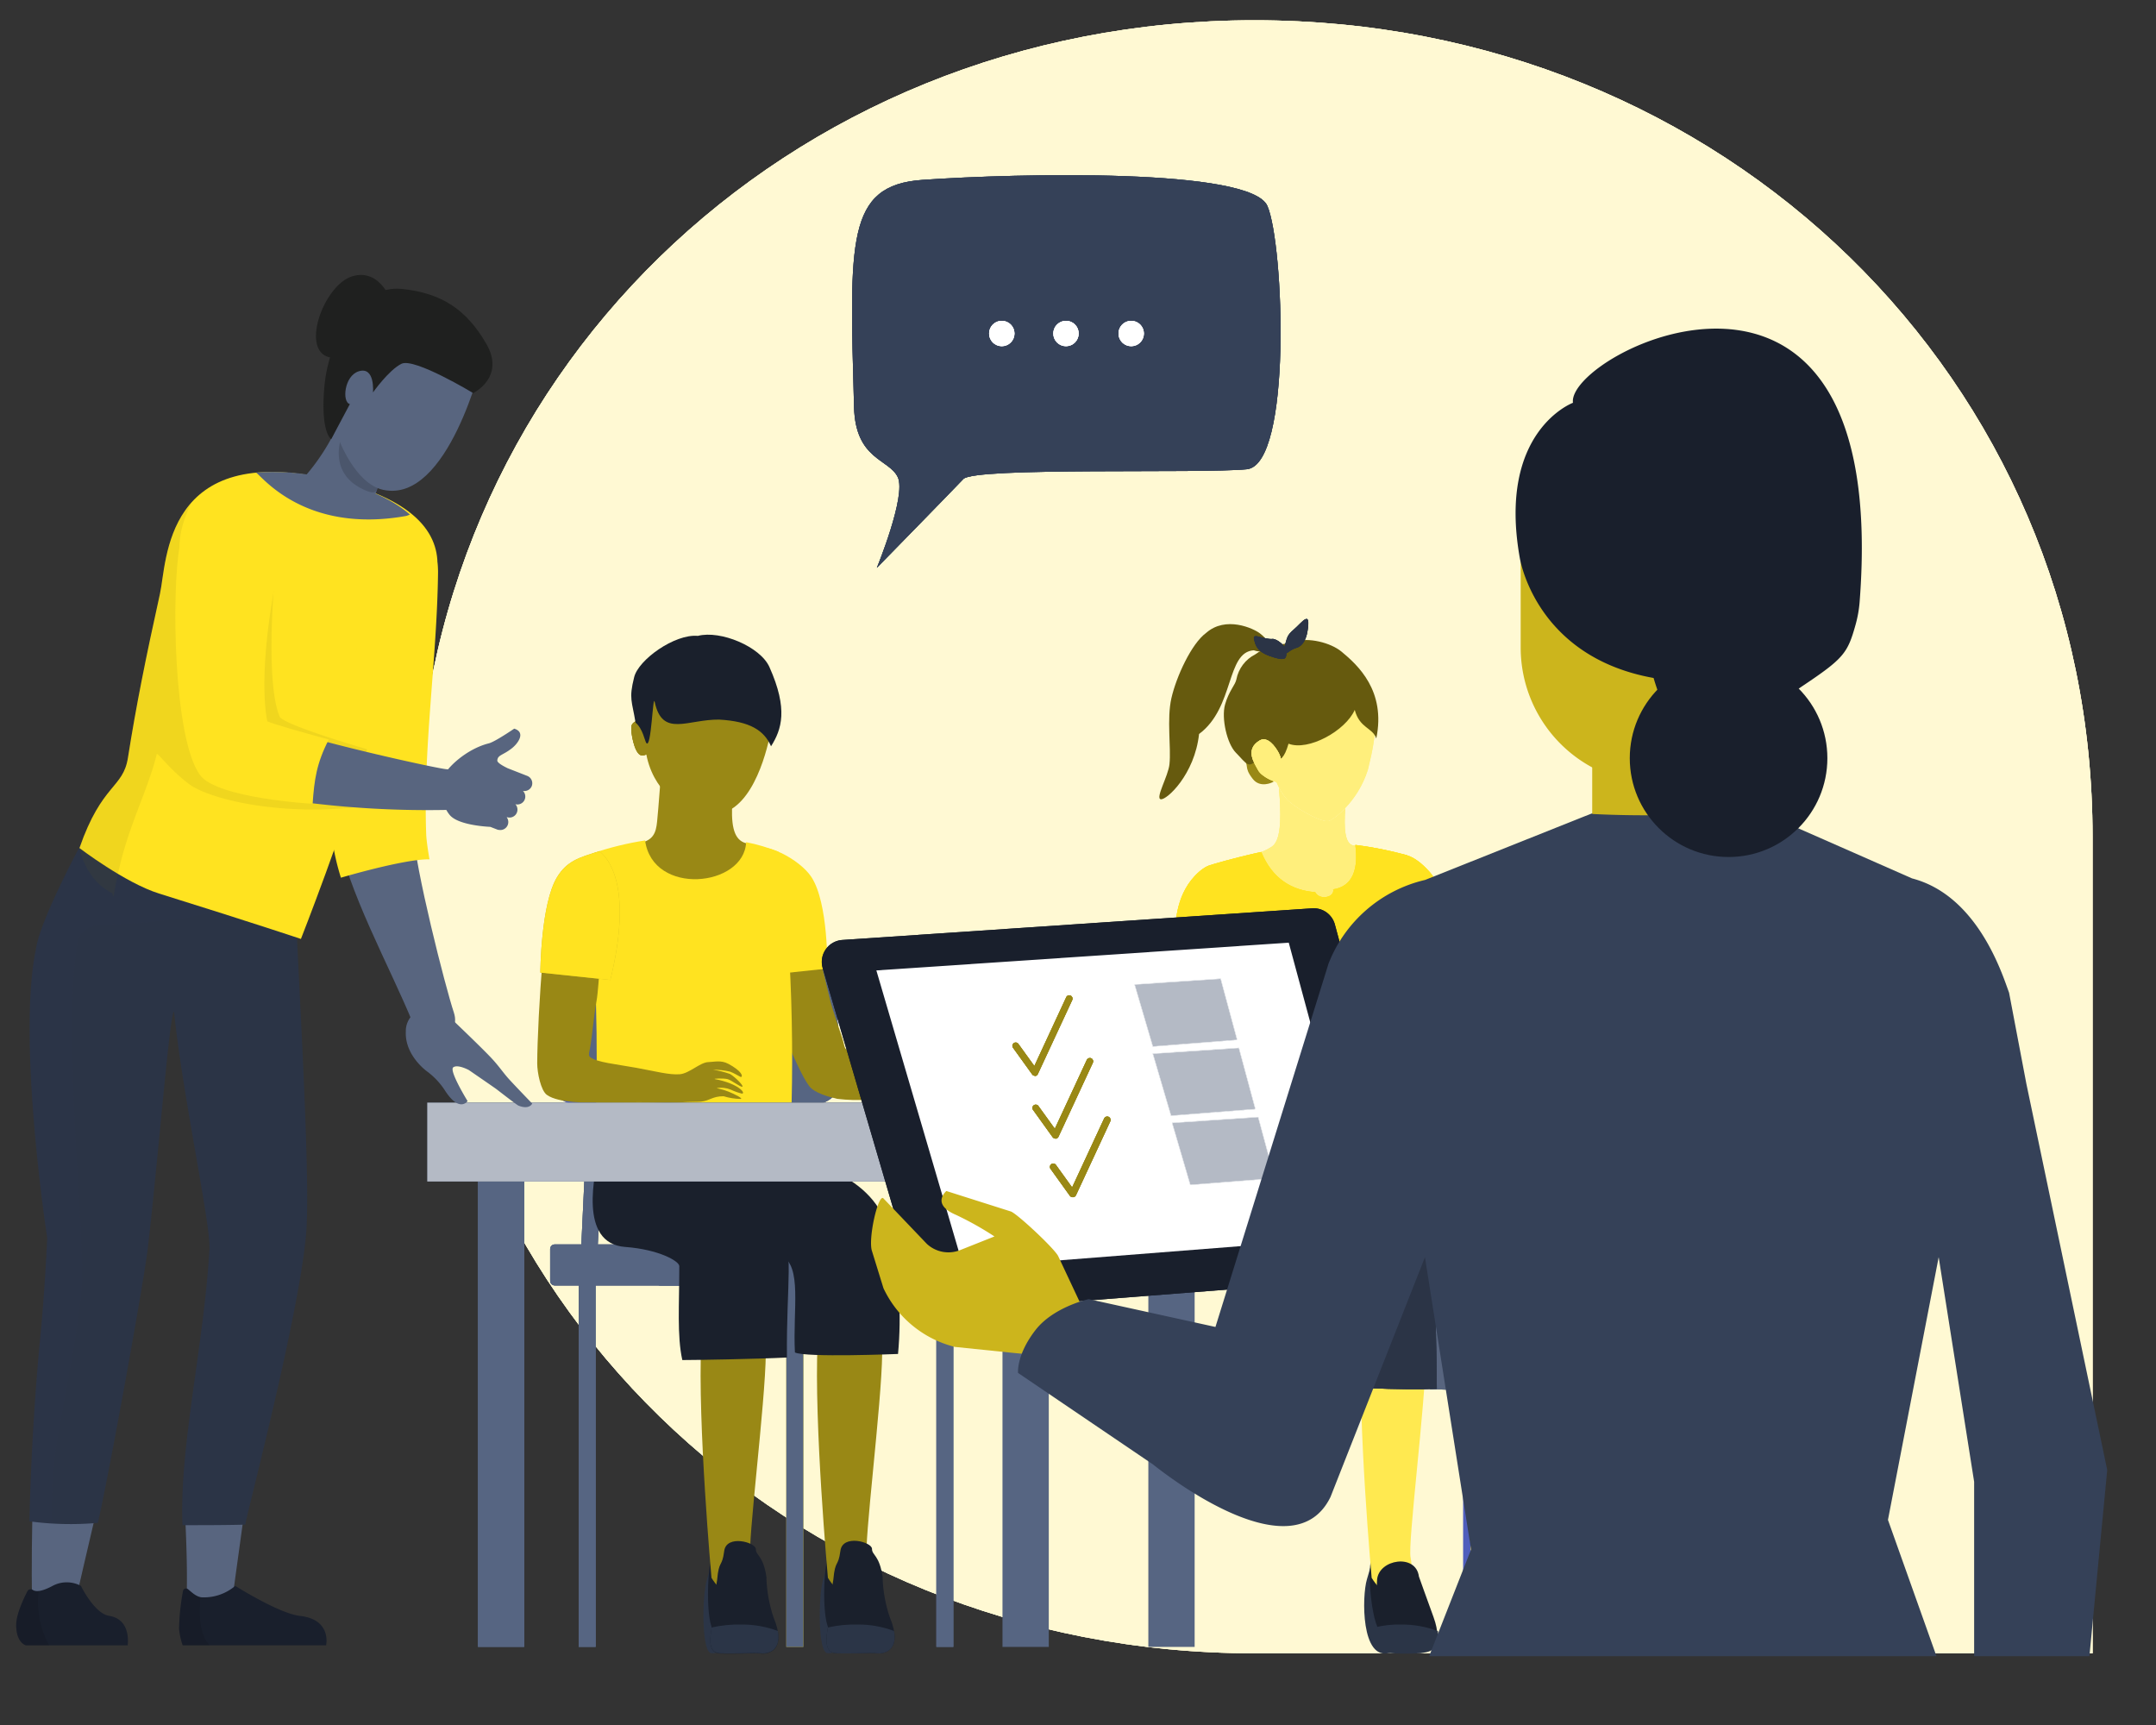 <svg id="Layer_1" data-name="Layer 1" xmlns="http://www.w3.org/2000/svg" xmlns:xlink="http://www.w3.org/1999/xlink" viewBox="0 0 400 320"><rect x="0" y="0" width="400" height="320" fill="#333333" stroke="none"/><defs><style>.cls-1,.cls-2,.cls-31{fill:#fff9d3;}.cls-1,.cls-10,.cls-13,.cls-14,.cls-15,.cls-17,.cls-18,.cls-20,.cls-22,.cls-24,.cls-26,.cls-3,.cls-30,.cls-5,.cls-7,.cls-8{clip-rule:evenodd;}.cls-152,.cls-153,.cls-3,.cls-4{fill:none;}.cls-114,.cls-5,.cls-6{fill:#998815;}.cls-121,.cls-29,.cls-7{fill:#ccb51c;}.cls-67,.cls-8,.cls-9{fill:#ffef7c;}.cls-10,.cls-11,.cls-127{fill:#ffe324;}.cls-12,.cls-160,.cls-166,.cls-17{fill:#354158;}.cls-13,.cls-134{fill:#fff4a7;}.cls-14,.cls-143,.cls-146{fill:#191f2c;}.cls-131,.cls-149,.cls-15,.cls-16{fill:#b4bac5;}.cls-15,.cls-152,.cls-153,.cls-16{stroke:#fff;stroke-miterlimit:10;stroke-width:0.09px;}.cls-18,.cls-19,.cls-73{fill:#fff;}.cls-20,.cls-21,.cls-49{fill:#ffe950;}.cls-22,.cls-23,.cls-59{fill:#58657f;}.cls-24,.cls-25,.cls-62{fill:#2b3446;}.cls-26,.cls-27,.cls-70{fill:#ffe320;}.cls-28,.cls-30,.cls-93{fill:#566582;}.cls-114,.cls-121,.cls-127,.cls-134,.cls-143,.cls-149,.cls-153,.cls-166,.cls-31,.cls-49,.cls-59,.cls-62,.cls-67,.cls-70,.cls-73,.cls-93{fill-rule:evenodd;}.cls-32{clip-path:url(#clip-path);}.cls-33{clip-path:url(#clip-path-2);}.cls-34{clip-path:url(#clip-path-3);}.cls-35{fill:#4f5ebc;}.cls-36{clip-path:url(#clip-path-4);}.cls-37{clip-path:url(#clip-path-5);}.cls-38{clip-path:url(#clip-path-6);}.cls-39{clip-path:url(#clip-path-7);}.cls-40{clip-path:url(#clip-path-9);}.cls-41{clip-path:url(#clip-path-11);}.cls-42{clip-path:url(#clip-path-13);}.cls-43{clip-path:url(#clip-path-15);}.cls-44{clip-path:url(#clip-path-17);}.cls-45{clip-path:url(#clip-path-18);}.cls-46{fill:#2b3547;}.cls-47{clip-path:url(#clip-path-19);}.cls-48{fill:#1a202c;}.cls-50{clip-path:url(#clip-path-21);}.cls-51{clip-path:url(#clip-path-22);}.cls-52{clip-path:url(#clip-path-23);}.cls-53{clip-path:url(#clip-path-25);}.cls-54{clip-path:url(#clip-path-27);}.cls-55{clip-path:url(#clip-path-29);}.cls-56{clip-path:url(#clip-path-31);}.cls-57{clip-path:url(#clip-path-33);}.cls-58{clip-path:url(#clip-path-35);}.cls-60{clip-path:url(#clip-path-37);}.cls-61{clip-path:url(#clip-path-38);}.cls-63{clip-path:url(#clip-path-39);}.cls-64{clip-path:url(#clip-path-40);}.cls-65{clip-path:url(#clip-path-41);}.cls-66{clip-path:url(#clip-path-43);}.cls-68{clip-path:url(#clip-path-45);}.cls-69{clip-path:url(#clip-path-46);}.cls-71{clip-path:url(#clip-path-47);}.cls-72{clip-path:url(#clip-path-48);}.cls-74{clip-path:url(#clip-path-49);}.cls-75{clip-path:url(#clip-path-51);}.cls-162,.cls-76{fill:#665a0e;}.cls-77{clip-path:url(#clip-path-53);}.cls-78{clip-path:url(#clip-path-55);}.cls-79{clip-path:url(#clip-path-57);}.cls-80{clip-path:url(#clip-path-58);}.cls-81{clip-path:url(#clip-path-59);}.cls-82{clip-path:url(#clip-path-61);}.cls-83{clip-path:url(#clip-path-63);}.cls-84{clip-path:url(#clip-path-65);}.cls-85{clip-path:url(#clip-path-67);}.cls-86{clip-path:url(#clip-path-69);}.cls-87{clip-path:url(#clip-path-71);}.cls-88{clip-path:url(#clip-path-72);}.cls-89{clip-path:url(#clip-path-73);}.cls-90{clip-path:url(#clip-path-74);}.cls-91{clip-path:url(#clip-path-75);}.cls-92{clip-path:url(#clip-path-76);}.cls-94{clip-path:url(#clip-path-77);}.cls-95{clip-path:url(#clip-path-78);}.cls-96{clip-path:url(#clip-path-79);}.cls-97{clip-path:url(#clip-path-81);}.cls-98{clip-path:url(#clip-path-83);}.cls-99{clip-path:url(#clip-path-85);}.cls-100{clip-path:url(#clip-path-87);}.cls-101{clip-path:url(#clip-path-89);}.cls-102{clip-path:url(#clip-path-91);}.cls-103{clip-path:url(#clip-path-93);}.cls-104{clip-path:url(#clip-path-95);}.cls-105{clip-path:url(#clip-path-97);}.cls-106{clip-path:url(#clip-path-99);}.cls-107{clip-path:url(#clip-path-101);}.cls-108{clip-path:url(#clip-path-103);}.cls-109{clip-path:url(#clip-path-105);}.cls-110{clip-path:url(#clip-path-107);}.cls-111{clip-path:url(#clip-path-109);}.cls-112{clip-path:url(#clip-path-111);}.cls-113{clip-path:url(#clip-path-113);}.cls-115{clip-path:url(#clip-path-115);}.cls-116{clip-path:url(#clip-path-116);}.cls-117{clip-path:url(#clip-path-117);}.cls-118{clip-path:url(#clip-path-119);}.cls-119{clip-path:url(#clip-path-121);}.cls-120{clip-path:url(#clip-path-123);}.cls-122{clip-path:url(#clip-path-125);}.cls-123{clip-path:url(#clip-path-127);}.cls-124{clip-path:url(#clip-path-129);}.cls-125{clip-path:url(#clip-path-130);}.cls-126{clip-path:url(#clip-path-131);}.cls-128{clip-path:url(#clip-path-132);}.cls-129{clip-path:url(#clip-path-133);}.cls-130{clip-path:url(#clip-path-134);}.cls-132{clip-path:url(#clip-path-135);}.cls-133{clip-path:url(#clip-path-136);}.cls-135{clip-path:url(#clip-path-137);}.cls-136{fill:#33abd3;}.cls-137{clip-path:url(#clip-path-139);}.cls-138{clip-path:url(#clip-path-140);}.cls-139{clip-path:url(#clip-path-141);}.cls-140{clip-path:url(#clip-path-142);}.cls-141{isolation:isolate;}.cls-142{clip-path:url(#clip-path-143);}.cls-144{clip-path:url(#clip-path-144);}.cls-145{clip-path:url(#clip-path-145);}.cls-147{clip-path:url(#clip-path-146);}.cls-148{clip-path:url(#clip-path-147);}.cls-150{clip-path:url(#clip-path-148);}.cls-151{clip-path:url(#clip-path-149);}.cls-154{clip-path:url(#clip-path-150);}.cls-155{clip-path:url(#clip-path-152);}.cls-156{clip-path:url(#clip-path-154);}.cls-157{clip-path:url(#clip-path-155);}.cls-158{clip-path:url(#clip-path-156);}.cls-159{clip-path:url(#clip-path-158);}.cls-160{opacity:0.06;}.cls-161,.cls-162{opacity:0.1;}.cls-163{fill:#b57044;}.cls-164{opacity:0.15;}.cls-165{fill:#1f201f;}.cls-167{clip-path:url(#clip-path-160);}.cls-168{clip-path:url(#clip-path-161);}.cls-169{clip-path:url(#clip-path-162);}.cls-170{clip-path:url(#clip-path-163);}.cls-171{clip-path:url(#clip-path-164);}.cls-172{clip-path:url(#clip-path-166);}</style><clipPath id="clip-path"><path class="cls-1" d="M388.23,306.7H232.75C145.69,306.7,77.28,240,77.28,155.23S145.69,3.76,232.75,3.76,388.23,70.42,388.23,155.23Z"/></clipPath><clipPath id="clip-path-2"><rect class="cls-2" x="-7.8" y="3.76" width="401" height="310.96"/></clipPath><clipPath id="clip-path-3"><rect class="cls-4" x="271.45" y="233.71" width="3.16" height="70.8"/></clipPath><clipPath id="clip-path-4"><rect class="cls-4" x="299.29" y="233.71" width="3.16" height="70.8"/></clipPath><clipPath id="clip-path-5"><polygon class="cls-3" points="271.62 235.57 274.67 235.57 272.4 187.29 269.35 187.29 271.62 235.57"/></clipPath><clipPath id="clip-path-6"><rect class="cls-4" x="37" y="35.74" width="357.66" height="277.35"/></clipPath><clipPath id="clip-path-7"><polygon class="cls-3" points="236.21 235.57 233.16 235.57 235.43 187.29 238.48 187.29 236.21 235.57"/></clipPath><clipPath id="clip-path-9"><path class="cls-3" d="M274.54,173.88H235.06a5.61,5.61,0,0,0-5.49,5.68l-2.41,18.68a5.6,5.6,0,0,0,5.49,5.67h43.74a5.59,5.59,0,0,0,5.48-5.67L280,179.56a5.6,5.6,0,0,0-5.48-5.68"/></clipPath><clipPath id="clip-path-11"><path class="cls-3" d="M274.87,173.88H237.2a5.49,5.49,0,0,0-5.24,5.68l-2.3,18.68a5.48,5.48,0,0,0,5.23,5.67h41.75a5.48,5.48,0,0,0,5.23-5.67l-1.76-18.68a5.49,5.49,0,0,0-5.24-5.68"/></clipPath><clipPath id="clip-path-13"><path class="cls-3" d="M228.48,237.46h56.26a.85.85,0,0,0,.84-.84v-5.93a.85.85,0,0,0-.84-.84H228.48a.85.85,0,0,0-.84.84v5.93a.85.85,0,0,0,.84.84"/></clipPath><clipPath id="clip-path-15"><path class="cls-3" d="M248,237.46H305.4a.85.85,0,0,0,.85-.85V230.7a.85.85,0,0,0-.85-.85H248a.85.85,0,0,0-.85.85v5.91a.85.85,0,0,0,.85.85"/></clipPath><clipPath id="clip-path-17"><path class="cls-3" d="M273.46,289.57l-1,3.42c-.94,3.12-1.11,15.2,4.24,13.61,1.73-.51,1.66-1.79.45-5.89s-2.35-12.51-3.66-11.14"/></clipPath><clipPath id="clip-path-18"><rect class="cls-4" x="24" y="114.67" width="303.21" height="192.27"/></clipPath><clipPath id="clip-path-19"><path class="cls-3" d="M274.3,285.54l-1,3.42c-.94,3.13.21,13.6,2,13.9s3.92-2.07,2.7-6.18-2.34-12.51-3.66-11.14"/></clipPath><clipPath id="clip-path-21"><path class="cls-20" d="M273.34,292.7s-2.6-28.78-1.91-43.59c.08-1.65-.76-9.09-.36-10.16,2.11-5.72,10.54-4.59,13.1.42.74,1.47-.74,9.84-.76,11.69-.08,9.36-3.44,35.45-2.84,37.89.26,1,.5,6.4-.71,7.59-1.62,1.57-5-1.37-6.52-3.84"/></clipPath><clipPath id="clip-path-22"><rect class="cls-21" x="24" y="114.67" width="303.21" height="192.27"/></clipPath><clipPath id="clip-path-23"><path class="cls-3" d="M282.1,292.46s1.68,4.68,2.7,7.49c2.09,5.71-1,6.29-2.41,6.09-1-.14-3.31-.27-6.19-.38-2.53-.09-1.69-4.21-1.69-5.89,0-3.48-.32-4.93-.16-6.75.33-3.77,7.2-4.9,7.75-.56"/></clipPath><clipPath id="clip-path-25"><path class="cls-3" d="M285.62,302.56c.68,3.86-2.1,3.94-3.25,4.13a47.73,47.73,0,0,1-6.64-.09c-2.19-.1-2.24-2.59-1.88-4.69a18.58,18.58,0,0,1,5-.55,18.85,18.85,0,0,1,6.72,1.2"/></clipPath><clipPath id="clip-path-27"><path class="cls-3" d="M254.6,289.57l-1,3.42c-.94,3.12-1.1,15.2,4.24,13.61,1.73-.51,1.67-1.79.45-5.89s-2.34-12.51-3.66-11.14"/></clipPath><clipPath id="clip-path-29"><path class="cls-3" d="M255.45,285.54s-.1.29-1,3.42.2,13.6,2,13.9,3.92-2.07,2.7-6.18-2.34-12.51-3.65-11.14"/></clipPath><clipPath id="clip-path-31"><path class="cls-3" d="M254.48,292.7s-2.6-28.78-1.9-43.59c.08-1.65-.77-9.09-.37-10.16,2.11-5.72,10.55-4.59,13.1.42.75,1.47-.73,9.84-.75,11.69-.09,9.36-3.44,35.45-2.85,37.89.26,1,.51,6.4-.71,7.59-1.61,1.57-5-1.37-6.52-3.84"/></clipPath><clipPath id="clip-path-33"><path class="cls-3" d="M263.25,292.46s1.67,4.68,2.7,7.49c2.08,5.71-1,6.29-2.42,6.09-1-.14-3.3-.27-6.19-.38-2.53-.09-1.69-4.21-1.69-5.89,0-3.48-.31-4.93-.16-6.75.33-3.77,7.2-4.9,7.76-.56"/></clipPath><clipPath id="clip-path-35"><path class="cls-3" d="M266.76,302.56c.69,3.86-2.1,3.94-3.25,4.13a47.73,47.73,0,0,1-6.64-.09c-2.19-.1-2.24-2.59-1.87-4.69a18.46,18.46,0,0,1,5-.55,18.77,18.77,0,0,1,6.72,1.2"/></clipPath><clipPath id="clip-path-37"><path class="cls-22" d="M245.05,228.42c-2.5.09-13.54-7.55-11.61-11.8,1.57-3.43,19.14-6.82,24.32-5.92,21.94,3.79,23.68,10.93,27.52,20.81a54.36,54.36,0,0,1,3.65,24.16s-9.14,2.8-23.62,2c-.42-8-.42-22.47-4.36-24.44-4.65-2.31-6.8-5.09-15.9-4.77"/></clipPath><clipPath id="clip-path-38"><rect class="cls-23" x="24" y="114.67" width="303.21" height="192.27"/></clipPath><clipPath id="clip-path-39"><path class="cls-24" d="M235.51,232.21c-8.82-.65-6.4-14.65-5.56-18.58.28-1.3,3.53.83,8.49.88,12.37.15,22,7.68,24.89,12.5s3.1,16.44,3.24,30.62c-5.48.28-20.11-.14-24.33-1.4.28-5.9,2.53-14.14,2.53-21.35,0-.94-3.07-2.21-9.26-2.67"/></clipPath><clipPath id="clip-path-40"><rect class="cls-25" x="24" y="114.67" width="303.21" height="192.27"/></clipPath><clipPath id="clip-path-41"><path class="cls-3" d="M236.11,145.1s-2.29,1.2-3.69-.61c-1.85-2.38-.39-2.25-2-4.15-2.17-2.52,4.8-4.54,4.8-4.54s4.06,7,.92,9.3"/></clipPath><clipPath id="clip-path-43"><path class="cls-20" d="M261.93,183.15c-2.2-4.42-3.81-8.21-4.24-11.36,1.35-5.21,6.2-6.47,7.2-5.59,4.75,4.19,3.84,5.38,6.06,10.76,1.53,5.11,2.81,10.28,6.22,17.16a3.73,3.73,0,0,1-4.81,4.6c-4.16-1.18-7.26-9-10.43-15.57"/></clipPath><clipPath id="clip-path-45"><path class="cls-8" d="M236.9,139.47c-.6,1.85,2.34,15.45-.94,17.6-2.22,1.46-4.12,1.5-5.53,2.16-2.72-.08,3.17,8.27,5.42,10.5s9.89,11.89,12.6,10.43c1.77-1,11.7-11.59,12.26-20.28.14-2-7.81-3-9.37-3-3.85-.1-.34-13.28-1.6-14.7s-12.15-4.84-12.84-2.72"/></clipPath><clipPath id="clip-path-46"><rect class="cls-9" x="24" y="114.67" width="303.21" height="192.27"/></clipPath><clipPath id="clip-path-47"><path class="cls-26" d="M234,158.05c2.07,5,5.69,7.12,10,7.45.78,1.57,3.66,1,3.34-.52,5.3-.79,4.19-7.13,4.12-8.24a69.13,69.13,0,0,1,9.48,1.88c.26-.85.19,11.6,0,14.37-.29,4.06,1.59,9.56.91,20.33a51.44,51.44,0,0,0,.94,8.44c.12.49.76,2.56.88,3a34.84,34.84,0,0,1,1.08,4.44,3.69,3.69,0,0,1-.78,3.14c-4.3,6.37-19.9,2.33-28.74,2.2-5.31-.08-7.53,1-7.77-1.94-.51-3.86.28-8.39.13-11.5-.33-6.42-1.43-9.8-.86-16.36a110.75,110.75,0,0,0,.44-14.19c-.59-6.83-3.64-9.41-2.14-10.22,3-.9,7.26-1.93,9-2.29"/></clipPath><clipPath id="clip-path-48"><rect class="cls-27" x="24" y="114.67" width="303.21" height="192.27"/></clipPath><clipPath id="clip-path-49"><path class="cls-18" d="M236.77,120.82c3.83-.66,3.73-2.57,6.43-.53,2.89,2.19,10.12,6.2,11.29,10,.83,2.64,1.13,5.19-.7,12.5-1.95,6.18-6.61,9.39-7.34,9.51-1.53.25-6.6-2.74-7.74-4.1-5.05-6-3.12-17-5.89-16.37-2.5-5.57-1.9-10,4-11"/></clipPath><clipPath id="clip-path-51"><path class="cls-3" d="M251.34,131.68c.9,3.44,3.33,3.28,4,5.31,1.83-8.85-3.45-13.62-6.43-16.09-2.07-1.72-6.2-2.7-8.77-1.88s-4.25.22-7.25,2.37a6.6,6.6,0,0,0-3.51,4.66c-.19,1-1.39,2.12-2.1,4.65s.36,7.26,2,8.92c2,2,2.43,3.44,4.4.59,2.11-.37,3.82,3.18,5.38-2.25,3.65,1.43,10.58-2.39,12.29-6.28"/></clipPath><clipPath id="clip-path-53"><path class="cls-3" d="M232.63,120.63c-5.19.31-3.56,10.63-10.17,15.53-.82,7.53-6,12.26-7.09,12.11s1.37-4.28,1.6-6.5c.33-3.13-.53-8.33.36-12.26s3.7-10.1,6.44-12.1c3.64-3.21,8.78-.85,10,.1,2.91,2.22,1.44,4-1.17,3.12"/></clipPath><clipPath id="clip-path-55"><path class="cls-8" d="M237.27,139.72c-.68-1.27-2.12-3.23-3.58-2.35-2.8,1.68-.94,4.24-.26,5.52s3.71,2.66,4.35,2.13.17-4-.51-5.3"/></clipPath><clipPath id="clip-path-57"><path class="cls-24" d="M238.65,121.46c.25-1.7-1.93-3-2.54-2.93-1.7.14-3.74-1.23-3.46,0s.56,2.36,3.07,3.22,2.82.52,2.93-.26"/></clipPath><clipPath id="clip-path-58"><rect class="cls-25" x="27" y="114.67" width="303.21" height="192.27"/></clipPath><clipPath id="clip-path-59"><path class="cls-24" d="M238.23,120.16c.65-1.85.37-2.16,1.84-3.41s3.22-3.86,2.49.44c-.27,1.53-.94,2.69-2.06,3s-1.53,1-2.22,1.14-.41-.16-.05-1.18"/></clipPath><clipPath id="clip-path-61"><path class="cls-26" d="M269.26,171.12s-4.26,1.7-8.4,3.28c-2.76-3.42-6.59-8.1-4.22-13.28,1.82-4,5.28-3.17,8.68.73,1.93,2.21,3.16,7.46,3.94,9.27"/></clipPath><clipPath id="clip-path-63"><path class="cls-20" d="M274.72,192.4c1.21,0,4.42.69,7.36,1,3.61.41,10.19,1.66,12.89,2.09H295c.52.09.88.14,1,.15v0a10.36,10.36,0,0,1,3.2.74,19.67,19.67,0,0,1,3.45,3.14,1.88,1.88,0,0,1,.56,1.21c.07.61-1,1.2-1.26.94a.47.47,0,0,1-.09-.12c0,.09.07.19.11.32.27.64-1,1.59-1.47,1-.18-.17-.16-.3-.31-.47a2.12,2.12,0,0,1,.25.54c.18.53-1.34,1.48-1.64.58a.33.33,0,0,0-.1-.15,1.59,1.59,0,0,1,.12.31c.16.35-.45,1.21-1.26.51-.39-.33-1.23-.81-1.57-1.05a14.92,14.92,0,0,1-2-1.52l-.84-1c-2.63.14-6.64.36-13.64.71-2.94.14-7.54-1.25-8.8-3.07-2.3-3.18,2.84-5.5,3.93-5.93m27.17,9.13c0-.06,0-.1-.06-.12a.67.67,0,0,1,.06.12"/></clipPath><clipPath id="clip-path-65"><path class="cls-20" d="M226.12,201.24c.2-13.43,1.21-23.51,1.46-26.68.71-9.14-.63-10.81-3-10.7-1.58.08-4.17,0-4.93,2.28-1.44,4.34-3.13,25.28-2.26,35.27,0,0,.48,3.26,1.56,4,1.63,1.19,7.16-4.21,7.16-4.21"/></clipPath><clipPath id="clip-path-67"><path class="cls-20" d="M217.72,203.91a8.67,8.67,0,0,1,5.23-6.55c2.32,3.17,12.28,12,14.55,13.88,1.41.79,3.14,2,4.6,3a6.49,6.49,0,0,1,2.93,1.46c.74.49,1.72.74,1.62,1.15,0,.14-.22.23-.47.27a10.45,10.45,0,0,1,1.56,1.47c1.63,1.93,1.89,3.63.95,2.94-.59-.42-.59-.85-1.59-1.88a3.26,3.26,0,0,0-1.29-.95,15,15,0,0,1,1.74,2.12c.5,1,2,2.85.62,2.93-.41,0-1-1.5-1.62-2.17s-1.64-1.42-1.71-1.19a8.78,8.78,0,0,1,1.79,1.63c1.28,2,1.84,3,1,3.33-.45.2-1.11-1-1.78-1.92a3.68,3.68,0,0,0-1.93-1.5,7.69,7.69,0,0,1,1.76,1.58c.73,1,1.44,2.54.7,2.72s-1-.64-1.89-1.63a8.72,8.72,0,0,0-1.83-1.42,27,27,0,0,1-3.79-3.19c-1.39-1.31-1.79-2.52-4.52-4.45-2.06-1.12-10.22-3.16-16.63-11.64"/></clipPath><clipPath id="clip-path-69"><path class="cls-26" d="M218,172.75s7.67,3.61,10.21,5c.74-2.07.77-12.1.51-13.41s-1.95-6.39-6.27-2.6-4.32,9.54-4.45,11"/></clipPath><clipPath id="clip-path-71"><rect class="cls-28" x="88.67" y="211.13" width="8.59" height="94.38"/></clipPath><clipPath id="clip-path-72"><rect class="cls-29" x="145.88" y="234.71" width="3.16" height="70.8"/></clipPath><clipPath id="clip-path-73"><rect class="cls-28" x="173.72" y="234.71" width="3.16" height="70.8"/></clipPath><clipPath id="clip-path-74"><rect class="cls-28" x="107.36" y="234.71" width="3.16" height="70.8"/></clipPath><clipPath id="clip-path-75"><polygon class="cls-3" points="146.05 236.57 149.1 236.57 146.84 188.29 143.78 188.29 146.05 236.57"/></clipPath><clipPath id="clip-path-76"><rect class="cls-4" x="79.27" y="114.67" width="303.21" height="192.27"/></clipPath><clipPath id="clip-path-77"><polygon class="cls-30" points="110.64 236.57 107.59 236.57 109.86 188.29 112.91 188.29 110.64 236.57"/></clipPath><clipPath id="clip-path-78"><rect class="cls-28" x="79.27" y="114.67" width="303.21" height="192.27"/></clipPath><clipPath id="clip-path-79"><path class="cls-3" d="M149,174.88H109.49a5.61,5.61,0,0,0-5.49,5.68l-2.41,18.68a5.6,5.6,0,0,0,5.49,5.67h43.74a5.59,5.59,0,0,0,5.48-5.67l-1.85-18.68a5.6,5.6,0,0,0-5.48-5.68"/></clipPath><clipPath id="clip-path-81"><path class="cls-30" d="M149.3,174.88H111.63a5.49,5.49,0,0,0-5.24,5.68l-2.3,18.68a5.48,5.48,0,0,0,5.23,5.67h41.75a5.48,5.48,0,0,0,5.23-5.67l-1.76-18.68a5.49,5.49,0,0,0-5.24-5.68"/></clipPath><clipPath id="clip-path-83"><path class="cls-30" d="M102.91,238.46h56.26a.85.85,0,0,0,.84-.84v-5.93a.85.85,0,0,0-.84-.84H102.91a.85.85,0,0,0-.84.84v5.93a.85.85,0,0,0,.84.84"/></clipPath><clipPath id="clip-path-85"><path class="cls-30" d="M122.47,238.46h57.36a.85.85,0,0,0,.85-.85V231.7a.85.85,0,0,0-.85-.85H122.47a.85.85,0,0,0-.85.85v5.91a.85.85,0,0,0,.85.85"/></clipPath><clipPath id="clip-path-87"><path class="cls-3" d="M153.72,289.57s-.1.29-1,3.42-1,13.39.75,13.68,5.16-1.86,3.94-6-2.34-12.51-3.65-11.14"/></clipPath><clipPath id="clip-path-89"><path class="cls-3" d="M154.56,285.54l-1,3.42c-.94,3.13-1,13.39.75,13.68s5.16-1.85,3.94-6-2.35-12.51-3.66-11.14"/></clipPath><clipPath id="clip-path-91"><path class="cls-3" d="M153.6,292.7s-2.61-28.78-1.91-43.59c.08-1.65-.76-9.09-.37-10.16,2.12-5.72,10.55-4.59,13.1.42.75,1.47-.73,9.84-.75,11.69-.09,9.36-3.44,35.45-2.84,37.89.25,1,.5,6.4-.72,7.59-1.61,1.57-5-1.37-6.51-3.84"/></clipPath><clipPath id="clip-path-93"><path class="cls-3" d="M163.75,292.74a25.3,25.3,0,0,0,1.31,7.21c2.63,6.28-1.06,6.94-2.44,6.74-1-.14-4.75.13-7.5,0-3.09-.14-1.22-5.24-1.22-6.92a44.71,44.71,0,0,1,.71-6.75c.33-3.77.9-2.21,1.31-5.34s5.86-1.62,5.86-.36,1.41,1.08,2,5.42"/></clipPath><clipPath id="clip-path-95"><path class="cls-3" d="M165.87,302.56c.69,3.86-2.09,4.3-3.25,4.13-1-.14-4.75.13-7.5,0-2.19-.09-1.89-2.68-1.53-4.78a22.65,22.65,0,0,1,5.56-.55,18.77,18.77,0,0,1,6.72,1.2"/></clipPath><clipPath id="clip-path-97"><path class="cls-3" d="M132.16,289.57l-1,3.42c-.94,3.12-1,13.39.75,13.68s5.16-1.86,3.94-6-2.35-12.51-3.66-11.14"/></clipPath><clipPath id="clip-path-99"><path class="cls-3" d="M133,285.54,132,289c-.93,3.13-1,13.39.75,13.68s5.16-1.85,3.94-6-2.34-12.51-3.66-11.14"/></clipPath><clipPath id="clip-path-101"><path class="cls-3" d="M132,292.7s-2.6-28.78-1.9-43.59c.07-1.65-.77-9.09-.37-10.16,2.11-5.72,10.54-4.59,13.1.42.75,1.47-.74,9.84-.75,11.69-.09,9.36-3.45,35.45-2.85,37.89.26,1,.5,6.4-.71,7.59-1.62,1.57-5-1.37-6.52-3.84"/></clipPath><clipPath id="clip-path-103"><path class="cls-3" d="M142.19,292.74A25.69,25.69,0,0,0,143.5,300c2.63,6.28-1.05,6.94-2.43,6.74-1-.14-4.76.13-7.5,0-3.1-.14-1.22-5.24-1.22-6.92a45,45,0,0,1,.7-6.75c.33-3.77.91-2.21,1.31-5.34s5.87-1.62,5.87-.36,1.41,1.08,2,5.42"/></clipPath><clipPath id="clip-path-105"><path class="cls-3" d="M144.32,302.56c.68,3.86-2.1,4.3-3.25,4.13-1-.14-4.76.13-7.5,0-2.19-.09-1.89-2.68-1.53-4.78a22.55,22.55,0,0,1,5.56-.55,18.77,18.77,0,0,1,6.72,1.2"/></clipPath><clipPath id="clip-path-107"><path class="cls-3" d="M126.34,228.42c-2.5.09-13.54-7.55-11.6-11.8,1.56-3.43,15.21-3.71,20.46-3.37,17.44,1.12,27.61,5.82,30,16.15a69.48,69.48,0,0,1,1.41,21.77s-17.16.7-19.13-.28c-.42-8,1.41-16-2.53-18-4.64-2.32-9.45-4.81-18.56-4.49"/></clipPath><clipPath id="clip-path-109"><path class="cls-3" d="M116,231.32c-8.82-.65-5.63-13.76-4.79-17.69.28-1.3,3.53.83,8.49.88,12.37.15,22,7.68,24.89,12.5s1.27,10.63,1.41,24.82c-5.49.28-17.07.47-19.41.47-1-4.5-.56-10.21-.56-17.42,0-.94-3.84-3.1-10-3.56"/></clipPath><clipPath id="clip-path-111"><path class="cls-3" d="M140.71,178.08c1.25,5.26,6.86,20,9.4,23.37,1,1.36,3.83,2.06,5.2,2.39a30.22,30.22,0,0,0,5.91.14c3.49-.08,6.21-.61,9.69-.78,1.18-.06-1.88-5.61-4.65-6.32s-7.54-1.7-9.13-2.15c-.45-.12-.54-1-.66-1.43-.45-1.69-1.94-5.53-2.6-8.32-.33-1.4-2-8.46-2.25-9.21-.77-.16-9,1.9-10.91,2.31"/></clipPath><clipPath id="clip-path-113"><path class="cls-3" d="M122.78,142c-.2,1.83-.59,7.74-.87,10.42-.21,2-.63,3.72-3.94,4.07-2.54.45,4.35,8.54,6.87,10.18s6.91,2.25,9.15.37,7.51-10.6,4.82-10.53c-2.35-.37-3.1-2.52-3-6.64.12-5.37,1.81-8.27-.28-9.18S123,139.85,122.78,142"/></clipPath><clipPath id="clip-path-115"><path class="cls-5" d="M121.65,136.29c-.29-.8-.68-2.5-1.43-2.77s-2.84.08-3.06,1.15.53,5,1.69,5.41c1,.35,2.64-1.11,3.11-1.74s-.07-1.4-.31-2.05"/></clipPath><clipPath id="clip-path-116"><rect class="cls-6" x="79.27" y="114.67" width="303.21" height="192.27"/></clipPath><clipPath id="clip-path-117"><path class="cls-3" d="M128.34,118.76c-3.15.62-5.93,4.75-7.61,7.81s-1.33,7.84-1.12,11.08c.59,8.59,6.25,11.55,8.63,13.23,2.6,1.93,4.27.93,7.42-.77,5.62-3.39,7.46-14.87,7.49-15.48.28-5-.73-5.54-2.34-9.59-1.91-4.79-7.68-7.24-12.47-6.28"/></clipPath><clipPath id="clip-path-119"><path class="cls-3" d="M133.47,133.49c-5.93-.08-10.57,3.38-12-3.26-.36-1.74-.62,8.85-1.56,7.6-.28-.37-.66-2.68-2-3.78-.64-4-1.28-4.38-.26-8.41.77-3.25,7.54-8.08,11.82-7.68,4.2-1.09,11.61,2,13.29,5.8,3.49,7.81,2.26,11.56.29,14.68-1.28-2.94-3.89-4.63-9.62-4.95"/></clipPath><clipPath id="clip-path-121"><path class="cls-3" d="M119.68,155.9c1.41,10.4,18.38,8.66,18.75.33a32.64,32.64,0,0,1,6,1.78c2.54,14.51,3.1,40.35,2,56.08-10.47,1.34-29.53,1.69-36.37,1.13.84-8.15.86-27.76.09-37.74-.92-8,1-10.76-.19-19.19a58.2,58.2,0,0,1,9.75-2.39"/></clipPath><clipPath id="clip-path-123"><path class="cls-3" d="M100.67,178.28c-.56,5.9-1,15.11-1,19,0,1.69.66,5,1.78,5.82s3.15,1.15,4.76,1.31c3.49.34,12.25-.11,15.73.14a35.72,35.72,0,0,0,5-.09c.55-.06,2.69-.05,3.14-.1,1.62-.17,2.06-1,4.17-1a11.25,11.25,0,0,0,3.09.5c.74,0-1-.87-2.17-1.35s-2.28-.62-2.17-.67a4.8,4.8,0,0,1,2.61.31,10.7,10.7,0,0,0,2.06.73c.78-.1-.82-1.92-5-2.69-.58-.11,1.58-.2,2.33,0s2.32,1.48,2.71,1.4-1.36-1.84-2.27-2.36a15.94,15.94,0,0,0-3.17-.78,12.72,12.72,0,0,1,3.19.35c.65.22,1.92,1,2,1,.5-.15,0-1.21-2.33-2.45-1.35-.73-2.6-.36-3.74-.32-1.51.05-3.49,2.1-5.27,2.25-1.94.16-4.57-.56-8.09-1.2-3.83-.69-7.31-1-8.57-2-.37-.3-.1-1.11,0-1.58.43-2.45.69-6,1.22-8.85.26-1.41.5-5.24.56-6-.64-.46-8.74-1-10.62-1.4"/></clipPath><clipPath id="clip-path-125"><path class="cls-7" d="M100.25,180.42s.07-12.77,3.12-17.73c1.78-2.9,4-3.65,7.87-4.77,2.45,2,5.86,8,2,23.87Z"/></clipPath><clipPath id="clip-path-127"><path class="cls-3" d="M153.48,179.68s.25-12.13-2.95-17c-2.16-3.28-9-6.93-11.44-5s.19,17.32,1.59,23.36Z"/></clipPath><clipPath id="clip-path-129"><rect class="cls-4" x="185.99" y="211.13" width="8.59" height="94.38"/></clipPath><clipPath id="clip-path-130"><path class="cls-8" d="M164.85,204.82h26a.7.7,0,0,0,.71-.7v-3.51a.7.7,0,0,0-.71-.7h-26a.7.7,0,0,0-.71.7v3.51a.7.7,0,0,0,.71.7"/></clipPath><clipPath id="clip-path-131"><rect class="cls-9" x="79.27" y="114.67" width="303.21" height="192.27"/></clipPath><clipPath id="clip-path-132"><path class="cls-10" d="M161.47,200.05h26a.7.7,0,0,0,.7-.7v-3.51a.7.7,0,0,0-.7-.71h-26a.7.7,0,0,0-.7.71v3.51a.7.7,0,0,0,.7.7"/></clipPath><clipPath id="clip-path-133"><rect class="cls-11" x="79.27" y="114.67" width="303.21" height="192.27"/></clipPath><clipPath id="clip-path-134"><rect class="cls-12" x="79.27" y="204.54" width="123.45" height="14.64"/></clipPath><clipPath id="clip-path-135"><rect class="cls-4" x="310.37" y="211.13" width="8.59" height="94.38"/></clipPath><clipPath id="clip-path-136"><rect class="cls-4" x="213.05" y="211.13" width="8.59" height="94.38"/></clipPath><clipPath id="clip-path-137"><path class="cls-13" d="M289.23,204.82h26a.7.7,0,0,0,.7-.7v-3.51a.7.7,0,0,0-.7-.7h-26a.7.7,0,0,0-.7.7v3.51a.7.7,0,0,0,.7.7"/></clipPath><clipPath id="clip-path-139"><path class="cls-10" d="M285.85,200.05h26a.71.71,0,0,0,.71-.7v-3.51a.71.71,0,0,0-.71-.71h-26a.71.71,0,0,0-.7.71v3.51a.71.71,0,0,0,.7.7"/></clipPath><clipPath id="clip-path-140"><rect class="cls-11" x="24" y="114.67" width="303.21" height="192.27"/></clipPath><clipPath id="clip-path-141"><rect class="cls-6" x="203.65" y="204.54" width="123.45" height="14.64"/></clipPath><clipPath id="clip-path-142"><rect class="cls-4" x="152.47" y="168.49" width="111.56" height="74.91"/></clipPath><clipPath id="clip-path-143"><rect class="cls-4" x="151.79" y="168.1" width="112.98" height="75.55"/></clipPath><clipPath id="clip-path-144"><path class="cls-14" d="M247.66,171.5a4.07,4.07,0,0,0-4.21-3l-87.18,5.87a4.08,4.08,0,0,0-3.64,5.21l17.86,60.89a4.07,4.07,0,0,0,4.23,2.91l85.55-6.71a4.07,4.07,0,0,0,3.61-5.12Z"/></clipPath><clipPath id="clip-path-145"><rect class="cls-4" x="152.47" y="168.44" width="111.62" height="75.21"/></clipPath><clipPath id="clip-path-146"><polygon class="cls-3" points="162.59 180.02 178.78 235.2 253.81 229.31 239.1 174.87 162.59 180.02"/></clipPath><clipPath id="clip-path-147"><rect class="cls-4" x="32" y="36.74" width="357.66" height="277.35"/></clipPath><clipPath id="clip-path-148"><polygon class="cls-15" points="210.48 182.62 213.87 194.15 229.55 192.92 226.48 181.54 210.48 182.62"/></clipPath><clipPath id="clip-path-149"><rect class="cls-16" x="32" y="36.74" width="357.66" height="277.35"/></clipPath><clipPath id="clip-path-150"><polygon class="cls-15" points="213.86 195.45 217.25 206.99 232.93 205.76 229.86 194.38 213.86 195.45"/></clipPath><clipPath id="clip-path-152"><polygon class="cls-15" points="217.44 208.29 220.82 219.82 236.51 218.59 233.44 207.21 217.44 208.29"/></clipPath><clipPath id="clip-path-154"><path class="cls-5" d="M192,199.57a.59.59,0,0,1-.5-.26l-3.6-5a.62.62,0,0,1,1-.72l3,4.16L197.81,185a.61.61,0,0,1,.82-.31.62.62,0,0,1,.3.83l-6.38,13.73a.61.61,0,0,1-.5.36H192"/></clipPath><clipPath id="clip-path-155"><rect class="cls-6" x="32" y="36.74" width="357.66" height="277.35"/></clipPath><clipPath id="clip-path-156"><path class="cls-5" d="M195.79,211.21a.64.64,0,0,1-.5-.26l-3.59-5a.62.62,0,1,1,1-.72l3,4.16,5.93-12.77a.62.62,0,0,1,1.13.53l-6.38,13.73a.64.64,0,0,1-.51.36h-.06"/></clipPath><clipPath id="clip-path-158"><path class="cls-5" d="M199,222.09a.64.64,0,0,1-.51-.26l-3.59-5a.63.63,0,0,1,.14-.87.62.62,0,0,1,.87.14l3,4.17,5.93-12.77A.62.62,0,0,1,206,208l-6.38,13.74a.62.62,0,0,1-.51.35H199"/></clipPath><clipPath id="clip-path-160"><path class="cls-17" d="M162.68,105.33s5.5-13.37,3.89-16.8-7.85-3.18-8.12-13c-.85-30.86-1.47-41.17,12.69-42.16,17.87-1.24,60.94-2.22,64,4.84s4.63,48-3.83,48.84-50.45-.44-52.58,1.81-16.09,16.52-16.09,16.52"/></clipPath><clipPath id="clip-path-161"><rect class="cls-12" x="158.03" y="32.45" width="79.57" height="72.84"/></clipPath><clipPath id="clip-path-162"><path class="cls-18" d="M188.21,61.87a2.35,2.35,0,1,1-2.35-2.35,2.35,2.35,0,0,1,2.35,2.35"/></clipPath><clipPath id="clip-path-163"><rect class="cls-19" x="158.03" y="32.45" width="79.57" height="72.84"/></clipPath><clipPath id="clip-path-164"><path class="cls-18" d="M200.12,61.87a2.35,2.35,0,1,1-2.34-2.35,2.34,2.34,0,0,1,2.34,2.35"/></clipPath><clipPath id="clip-path-166"><path class="cls-18" d="M212.22,61.87a2.35,2.35,0,1,1-2.35-2.35,2.35,2.35,0,0,1,2.35,2.35"/></clipPath></defs><path class="cls-31" d="M388.23,306.7H232.75C145.69,306.7,77.28,240,77.28,155.23S145.69,3.76,232.75,3.76,388.23,70.42,388.23,155.23Z"/><g class="cls-32"><rect class="cls-2" x="-7.8" y="3.76" width="401" height="310.96"/><g class="cls-33"><rect class="cls-2" x="75.37" y="1.85" width="314.77" height="306.76"/></g></g><g class="cls-34"><rect class="cls-35" x="269.74" y="232.01" width="6.56" height="74.2"/></g><g class="cls-36"><rect class="cls-35" x="297.59" y="232.01" width="6.56" height="74.2"/></g><g class="cls-37"><g class="cls-38"><rect class="cls-35" x="267.65" y="185.58" width="8.73" height="51.68"/></g></g><g class="cls-39"><g class="cls-38"><rect class="cls-35" x="231.46" y="185.58" width="8.73" height="51.68"/></g></g><g class="cls-40"><g class="cls-38"><rect class="cls-35" x="225.46" y="172.18" width="58.12" height="33.43"/></g></g><g class="cls-41"><g class="cls-38"><rect class="cls-35" x="227.96" y="172.18" width="55.62" height="33.43"/></g></g><g class="cls-42"><g class="cls-38"><rect class="cls-35" x="225.94" y="228.15" width="61.34" height="11.01"/></g></g><g class="cls-43"><g class="cls-38"><rect class="cls-35" x="245.49" y="228.15" width="62.46" height="11.01"/></g></g><g class="cls-44"><g class="cls-45"><rect class="cls-46" x="270.22" y="287.72" width="9.49" height="20.73"/></g></g><g class="cls-47"><g class="cls-45"><rect class="cls-48" x="271.23" y="283.69" width="8.78" height="20.89"/></g></g><path class="cls-49" d="M273.34,292.7s-2.6-28.78-1.91-43.59c.08-1.65-.76-9.09-.36-10.16,2.11-5.72,10.54-4.59,13.1.42.74,1.47-.74,9.84-.76,11.69-.08,9.36-3.44,35.45-2.84,37.89.26,1,.5,6.4-.71,7.59-1.62,1.57-5-1.37-6.52-3.84"/><g class="cls-50"><rect class="cls-21" x="24" y="114.67" width="303.21" height="192.27"/><g class="cls-51"><rect class="cls-21" x="269.26" y="233.41" width="16.82" height="65.27"/></g></g><g class="cls-52"><g class="cls-45"><rect class="cls-48" x="272.6" y="287.96" width="14.6" height="19.81"/></g></g><g class="cls-53"><g class="cls-45"><rect class="cls-46" x="271.98" y="299.65" width="15.44" height="8.83"/></g></g><g class="cls-54"><g class="cls-45"><rect class="cls-46" x="251.36" y="287.72" width="9.49" height="20.73"/></g></g><g class="cls-55"><g class="cls-45"><rect class="cls-48" x="252.38" y="283.69" width="8.78" height="20.89"/></g></g><g class="cls-56"><g class="cls-45"><rect class="cls-21" x="250.4" y="233.41" width="16.82" height="65.27"/></g></g><g class="cls-57"><g class="cls-45"><rect class="cls-48" x="253.75" y="287.96" width="14.6" height="19.81"/></g></g><g class="cls-58"><g class="cls-45"><rect class="cls-46" x="253.13" y="299.65" width="15.44" height="8.83"/></g></g><path class="cls-59" d="M245.05,228.42c-2.5.09-13.54-7.55-11.61-11.8,1.57-3.43,19.14-6.82,24.32-5.92,21.94,3.79,23.68,10.93,27.52,20.81a54.36,54.36,0,0,1,3.65,24.16s-9.14,2.8-23.62,2c-.42-8-.42-22.47-4.36-24.44-4.65-2.31-6.8-5.09-15.9-4.77"/><g class="cls-60"><rect class="cls-23" x="24" y="114.67" width="303.21" height="192.27"/><g class="cls-61"><rect class="cls-23" x="231.52" y="208.85" width="59.3" height="50.64"/></g></g><path class="cls-62" d="M235.51,232.21c-8.82-.65-6.4-14.65-5.56-18.58.28-1.3,3.53.83,8.49.88,12.37.15,22,7.68,24.89,12.5s3.1,16.44,3.24,30.62c-5.48.28-20.11-.14-24.33-1.4.28-5.9,2.53-14.14,2.53-21.35,0-.94-3.07-2.21-9.26-2.67"/><g class="cls-63"><rect class="cls-25" x="24" y="114.67" width="303.21" height="192.27"/><g class="cls-64"><rect class="cls-25" x="227.3" y="211.51" width="40.97" height="47.91"/></g></g><g class="cls-65"><g class="cls-45"><rect class="cls-6" x="228.27" y="134.1" width="10.73" height="13.1"/></g></g><path class="cls-49" d="M261.93,183.15c-2.2-4.42-3.81-8.21-4.24-11.36,1.35-5.21,6.2-6.47,7.2-5.59,4.75,4.19,3.84,5.38,6.06,10.76,1.53,5.11,2.81,10.28,6.22,17.16a3.73,3.73,0,0,1-4.81,4.6c-4.16-1.18-7.26-9-10.43-15.57"/><g class="cls-66"><rect class="cls-21" x="24" y="114.67" width="303.21" height="192.27"/><g class="cls-51"><rect class="cls-21" x="255.99" y="164.24" width="23.03" height="36.38"/></g></g><path class="cls-67" d="M236.9,139.47c-.6,1.85,2.34,15.45-.94,17.6-2.22,1.46-4.12,1.5-5.53,2.16-2.72-.08,3.17,8.27,5.42,10.5s9.89,11.89,12.6,10.43c1.77-1,11.7-11.59,12.26-20.28.14-2-7.81-3-9.37-3-3.85-.1-.34-13.28-1.6-14.7s-12.15-4.84-12.84-2.72"/><g class="cls-68"><rect class="cls-9" x="24" y="114.67" width="303.21" height="192.27"/><g class="cls-69"><rect class="cls-9" x="228.03" y="137.09" width="34.39" height="44.92"/></g></g><path class="cls-70" d="M234,158.05c2.07,5,5.69,7.12,10,7.45.78,1.57,3.66,1,3.34-.52,5.3-.79,4.19-7.13,4.12-8.24a69.13,69.13,0,0,1,9.48,1.88c.26-.85.19,11.6,0,14.37-.29,4.06,1.59,9.56.91,20.33a51.44,51.44,0,0,0,.94,8.44c.12.49.76,2.56.88,3a34.84,34.84,0,0,1,1.08,4.44,3.69,3.69,0,0,1-.78,3.14c-4.3,6.37-19.9,2.33-28.74,2.2-5.31-.08-7.53,1-7.77-1.94-.51-3.86.28-8.39.13-11.5-.33-6.42-1.43-9.8-.86-16.36a110.75,110.75,0,0,0,.44-14.19c-.59-6.83-3.64-9.41-2.14-10.22,3-.9,7.26-1.93,9-2.29"/><g class="cls-71"><rect class="cls-27" x="24" y="114.67" width="303.21" height="192.27"/><g class="cls-72"><rect class="cls-27" x="222.93" y="155.04" width="43.56" height="62.59"/></g></g><path class="cls-73" d="M236.77,120.82c3.83-.66,3.73-2.57,6.43-.53,2.89,2.19,10.12,6.2,11.29,10,.83,2.64,1.13,5.19-.7,12.5-1.95,6.18-6.61,9.39-7.34,9.51-1.53.25-6.6-2.74-7.74-4.1-5.05-6-3.12-17-5.89-16.37-2.5-5.57-1.9-10,4-11"/><g class="cls-74"><rect class="cls-9" x="24" y="114.67" width="303.21" height="192.27"/><g class="cls-69"><rect class="cls-9" x="229.72" y="117.67" width="27.12" height="36.31"/></g></g><g class="cls-75"><g class="cls-45"><rect class="cls-76" x="225.35" y="117.03" width="32.06" height="26.5"/></g></g><g class="cls-77"><g class="cls-45"><rect class="cls-76" x="213.41" y="114.08" width="23.7" height="35.9"/></g></g><path class="cls-67" d="M237.27,139.72c-.68-1.27-2.12-3.23-3.58-2.35-2.8,1.68-.94,4.24-.26,5.52s3.71,2.66,4.35,2.13.17-4-.51-5.3"/><g class="cls-78"><rect class="cls-9" x="24" y="114.67" width="303.21" height="192.27"/><g class="cls-69"><rect class="cls-9" x="230.49" y="135.45" width="9.29" height="11.39"/></g></g><path class="cls-62" d="M238.65,121.46c.25-1.7-1.93-3-2.54-2.93-1.7.14-3.74-1.23-3.46,0s.56,2.36,3.07,3.22,2.82.52,2.93-.26"/><g class="cls-79"><rect class="cls-25" x="27" y="114.67" width="303.21" height="192.27"/><g class="cls-80"><rect class="cls-25" x="230.92" y="116.3" width="9.45" height="7.62"/></g></g><path class="cls-62" d="M238.23,120.16c.65-1.85.37-2.16,1.84-3.41s3.22-3.86,2.49.44c-.27,1.53-.94,2.69-2.06,3s-1.53,1-2.22,1.14-.41-.16-.05-1.18"/><g class="cls-81"><rect class="cls-25" x="27" y="114.67" width="303.21" height="192.27"/><g class="cls-80"><rect class="cls-25" x="236.16" y="113.11" width="8.27" height="9.97"/></g></g><path class="cls-70" d="M269.26,171.12s-4.26,1.7-8.4,3.28c-2.76-3.42-6.59-8.1-4.22-13.28,1.82-4,5.28-3.17,8.68.73,1.93,2.21,3.16,7.46,3.94,9.27"/><g class="cls-82"><rect class="cls-27" x="24" y="114.67" width="303.21" height="192.27"/><g class="cls-72"><rect class="cls-27" x="254.2" y="156.81" width="16.76" height="19.29"/></g></g><path class="cls-49" d="M274.72,192.4c1.21,0,4.42.69,7.36,1,3.61.41,10.19,1.66,12.89,2.09H295c.52.09.88.14,1,.15v0a10.36,10.36,0,0,1,3.2.74,19.67,19.67,0,0,1,3.45,3.14,1.88,1.88,0,0,1,.56,1.21c.07.61-1,1.2-1.26.94a.47.47,0,0,1-.09-.12c0,.09.07.19.11.32.27.64-1,1.59-1.47,1-.18-.17-.16-.3-.31-.47a2.12,2.12,0,0,1,.25.54c.18.53-1.34,1.48-1.64.58a.33.33,0,0,0-.1-.15,1.59,1.59,0,0,1,.12.31c.16.35-.45,1.21-1.26.51-.39-.33-1.23-.81-1.57-1.05a14.92,14.92,0,0,1-2-1.52l-.84-1c-2.63.14-6.64.36-13.64.71-2.94.14-7.54-1.25-8.8-3.07-2.3-3.18,2.84-5.5,3.93-5.93m27.17,9.13c0-.06,0-.1-.06-.12a.67.67,0,0,1,.06.12"/><g class="cls-83"><rect class="cls-21" x="24" y="114.67" width="303.21" height="192.27"/><g class="cls-51"><rect class="cls-21" x="268.5" y="190.7" width="36.5" height="15.49"/></g></g><path class="cls-49" d="M226.12,201.24c.2-13.43,1.21-23.51,1.46-26.68.71-9.14-.63-10.81-3-10.7-1.58.08-4.17,0-4.93,2.28-1.44,4.34-3.13,25.28-2.26,35.27,0,0,.48,3.26,1.56,4,1.63,1.19,7.16-4.21,7.16-4.21"/><g class="cls-84"><rect class="cls-21" x="24" y="114.67" width="303.21" height="192.27"/><g class="cls-51"><rect class="cls-21" x="215.46" y="162.16" width="14.01" height="45.17"/></g></g><path class="cls-49" d="M217.72,203.91a8.67,8.67,0,0,1,5.23-6.55c2.32,3.17,12.28,12,14.55,13.88,1.41.79,3.14,2,4.6,3a6.49,6.49,0,0,1,2.93,1.46c.74.49,1.72.74,1.62,1.15,0,.14-.22.23-.47.27a10.45,10.45,0,0,1,1.56,1.47c1.63,1.93,1.89,3.63.95,2.94-.59-.42-.59-.85-1.59-1.88a3.26,3.26,0,0,0-1.29-.95,15,15,0,0,1,1.74,2.12c.5,1,2,2.85.62,2.93-.41,0-1-1.5-1.62-2.17s-1.64-1.42-1.71-1.19a8.78,8.78,0,0,1,1.79,1.63c1.28,2,1.84,3,1,3.33-.45.2-1.11-1-1.78-1.92a3.68,3.68,0,0,0-1.93-1.5,7.69,7.69,0,0,1,1.76,1.58c.73,1,1.44,2.54.7,2.72s-1-.64-1.89-1.63a8.72,8.72,0,0,0-1.83-1.42,27,27,0,0,1-3.79-3.19c-1.39-1.31-1.79-2.52-4.52-4.45-2.06-1.12-10.22-3.16-16.63-11.64"/><g class="cls-85"><rect class="cls-21" x="24" y="114.67" width="303.21" height="192.27"/><g class="cls-51"><rect class="cls-21" x="216.02" y="195.66" width="34.91" height="32.31"/></g></g><path class="cls-70" d="M218,172.75s7.67,3.61,10.21,5c.74-2.07.77-12.1.51-13.41s-1.95-6.39-6.27-2.6-4.32,9.54-4.45,11"/><g class="cls-86"><rect class="cls-27" x="24" y="114.67" width="303.21" height="192.27"/><g class="cls-72"><rect class="cls-27" x="216.34" y="158.69" width="14.27" height="20.79"/></g></g><rect class="cls-28" x="88.67" y="211.13" width="8.59" height="94.38"/><g class="cls-87"><rect class="cls-28" x="86.97" y="209.43" width="11.99" height="97.78"/></g><rect class="cls-29" x="145.88" y="234.71" width="3.16" height="70.8"/><g class="cls-88"><rect class="cls-28" x="144.17" y="233.01" width="6.56" height="74.2"/></g><rect class="cls-28" x="173.72" y="234.71" width="3.16" height="70.8"/><g class="cls-89"><rect class="cls-28" x="172.02" y="233.01" width="6.56" height="74.2"/></g><rect class="cls-28" x="107.36" y="234.71" width="3.16" height="70.8"/><g class="cls-90"><rect class="cls-28" x="105.66" y="233.01" width="6.56" height="74.2"/></g><g class="cls-91"><g class="cls-92"><rect class="cls-35" x="142.08" y="186.58" width="8.73" height="51.68"/></g></g><polygon class="cls-93" points="110.64 236.57 107.59 236.57 109.86 188.29 112.91 188.29 110.64 236.57"/><g class="cls-94"><rect class="cls-28" x="79.27" y="114.67" width="303.21" height="192.27"/><g class="cls-95"><rect class="cls-28" x="105.89" y="186.58" width="8.73" height="51.68"/></g></g><g class="cls-96"><g class="cls-92"><rect class="cls-35" x="99.89" y="173.18" width="58.12" height="33.43"/></g></g><path class="cls-93" d="M149.3,174.88H111.63a5.49,5.49,0,0,0-5.24,5.68l-2.3,18.68a5.48,5.48,0,0,0,5.23,5.67h41.75a5.48,5.48,0,0,0,5.23-5.67l-1.76-18.68a5.49,5.49,0,0,0-5.24-5.68"/><g class="cls-97"><rect class="cls-28" x="79.27" y="114.67" width="303.21" height="192.27"/><g class="cls-95"><rect class="cls-28" x="102.39" y="173.18" width="55.62" height="33.43"/></g></g><path class="cls-93" d="M102.91,238.46h56.26a.85.85,0,0,0,.84-.84v-5.93a.85.85,0,0,0-.84-.84H102.91a.85.85,0,0,0-.84.84v5.93a.85.85,0,0,0,.84.84"/><g class="cls-98"><rect class="cls-28" x="79.27" y="114.67" width="303.21" height="192.27"/><g class="cls-95"><rect class="cls-28" x="100.37" y="229.15" width="61.34" height="11.01"/></g></g><path class="cls-93" d="M122.47,238.46h57.36a.85.85,0,0,0,.85-.85V231.7a.85.85,0,0,0-.85-.85H122.47a.85.85,0,0,0-.85.85v5.91a.85.85,0,0,0,.85.85"/><g class="cls-99"><rect class="cls-28" x="79.27" y="114.67" width="303.21" height="192.27"/><g class="cls-95"><rect class="cls-28" x="119.92" y="229.15" width="62.46" height="11.01"/></g></g><g class="cls-100"><g class="cls-92"><rect class="cls-46" x="150.32" y="287.72" width="9.01" height="20.68"/></g></g><g class="cls-101"><g class="cls-92"><rect class="cls-48" x="151.17" y="283.69" width="9.01" height="20.68"/></g></g><g class="cls-102"><g class="cls-92"><rect class="cls-6" x="149.52" y="233.41" width="16.82" height="65.27"/></g></g><g class="cls-103"><g class="cls-92"><rect class="cls-48" x="151.64" y="284.13" width="16.04" height="24.3"/></g></g><g class="cls-104"><g class="cls-92"><rect class="cls-46" x="151.64" y="299.65" width="16.04" height="8.78"/></g></g><g class="cls-105"><g class="cls-92"><rect class="cls-46" x="128.77" y="287.72" width="9.01" height="20.68"/></g></g><g class="cls-106"><g class="cls-92"><rect class="cls-48" x="129.61" y="283.69" width="9.01" height="20.68"/></g></g><g class="cls-107"><g class="cls-92"><rect class="cls-6" x="127.96" y="233.41" width="16.82" height="65.27"/></g></g><g class="cls-108"><g class="cls-92"><rect class="cls-48" x="130.08" y="284.13" width="16.04" height="24.3"/></g></g><g class="cls-109"><g class="cls-92"><rect class="cls-46" x="130.08" y="299.65" width="16.04" height="8.78"/></g></g><g class="cls-110"><g class="cls-92"><rect class="cls-48" x="112.81" y="211.44" width="55.75" height="41.68"/></g></g><g class="cls-111"><g class="cls-92"><rect class="cls-48" x="108.29" y="211.51" width="39.78" height="42.49"/></g></g><g class="cls-112"><g class="cls-92"><rect class="cls-6" x="139.01" y="174.06" width="33.86" height="31.69"/></g></g><g class="cls-113"><g class="cls-92"><rect class="cls-6" x="115.72" y="138.4" width="25.54" height="31.45"/></g></g><path class="cls-114" d="M121.65,136.29c-.29-.8-.68-2.5-1.43-2.77s-2.84.08-3.06,1.15.53,5,1.69,5.41c1,.35,2.64-1.11,3.11-1.74s-.07-1.4-.31-2.05"/><g class="cls-115"><rect class="cls-6" x="79.27" y="114.67" width="303.21" height="192.27"/><g class="cls-116"><rect class="cls-6" x="115.42" y="131.73" width="8.41" height="10.1"/></g></g><g class="cls-117"><g class="cls-92"><rect class="cls-6" x="117.73" y="116.85" width="27.17" height="36.78"/></g></g><g class="cls-118"><g class="cls-92"><rect class="cls-48" x="115.45" y="116.04" width="31.25" height="24.1"/></g></g><g class="cls-119"><g class="cls-92"><rect class="cls-27" x="108.16" y="154.2" width="40.5" height="62.98"/></g></g><g class="cls-120"><g class="cls-92"><rect class="cls-6" x="97.97" y="176.58" width="41.61" height="29.76"/></g></g><path class="cls-121" d="M100.25,180.42s.07-12.77,3.12-17.73c1.78-2.9,4-3.65,7.87-4.77,2.45,2,5.86,8,2,23.87Z"/><g class="cls-122"><g class="cls-92"><rect class="cls-27" x="98.55" y="156.21" width="18.15" height="27.28"/></g></g><g class="cls-123"><g class="cls-92"><rect class="cls-27" x="136.39" y="155.47" width="18.8" height="27.32"/></g></g><g class="cls-124"><rect class="cls-28" x="184.29" y="209.43" width="11.99" height="97.78"/></g><path class="cls-67" d="M164.85,204.82h26a.7.7,0,0,0,.71-.7v-3.51a.7.7,0,0,0-.71-.7h-26a.7.7,0,0,0-.71.7v3.51a.7.7,0,0,0,.71.7"/><g class="cls-125"><rect class="cls-9" x="79.27" y="114.67" width="303.21" height="192.27"/><g class="cls-126"><rect class="cls-9" x="162.44" y="198.21" width="30.83" height="8.32"/></g></g><path class="cls-127" d="M161.47,200.05h26a.7.7,0,0,0,.7-.7v-3.51a.7.7,0,0,0-.7-.71h-26a.7.7,0,0,0-.7.71v3.51a.7.7,0,0,0,.7.7"/><g class="cls-128"><rect class="cls-11" x="79.27" y="114.67" width="303.21" height="192.27"/><g class="cls-129"><rect class="cls-11" x="159.07" y="193.43" width="30.83" height="8.32"/></g></g><rect class="cls-12" x="79.27" y="204.54" width="123.45" height="14.64"/><g class="cls-130"><rect class="cls-131" x="77.57" y="202.84" width="126.85" height="18.04"/></g><g class="cls-132"><rect class="cls-29" x="308.67" y="209.43" width="11.99" height="97.78"/></g><g class="cls-133"><rect class="cls-28" x="211.35" y="209.43" width="11.99" height="97.78"/></g><path class="cls-134" d="M289.23,204.82h26a.7.7,0,0,0,.7-.7v-3.51a.7.7,0,0,0-.7-.7h-26a.7.7,0,0,0-.7.7v3.51a.7.7,0,0,0,.7.7"/><g class="cls-135"><g class="cls-45"><rect class="cls-136" x="286.83" y="198.21" width="30.83" height="8.32"/></g></g><path class="cls-127" d="M285.85,200.05h26a.71.71,0,0,0,.71-.7v-3.51a.71.71,0,0,0-.71-.71h-26a.71.71,0,0,0-.7.71v3.51a.71.71,0,0,0,.7.7"/><g class="cls-137"><rect class="cls-11" x="24" y="114.67" width="303.21" height="192.27"/><g class="cls-138"><rect class="cls-11" x="283.45" y="193.43" width="30.83" height="8.32"/></g></g><rect class="cls-6" x="203.65" y="204.54" width="123.45" height="14.64"/><g class="cls-139"><rect class="cls-6" x="201.95" y="202.84" width="126.85" height="18.04"/></g><g class="cls-140"><g class="cls-141"><g class="cls-142"><path class="cls-143" d="M247.66,171.5a4.07,4.07,0,0,0-4.21-3l-87.18,5.87a4.08,4.08,0,0,0-3.64,5.21l17.86,60.89a4.07,4.07,0,0,0,4.23,2.91l85.55-6.71a4.07,4.07,0,0,0,3.61-5.12Z"/><g class="cls-144"><g class="cls-145"><rect class="cls-146" x="150.77" y="166.79" width="114.96" height="78.31"/></g></g></g></g></g><g class="cls-147"><g class="cls-148"><rect class="cls-19" x="160.89" y="173.17" width="94.62" height="63.74"/></g></g><polygon class="cls-149" points="210.48 182.62 213.87 194.15 229.55 192.92 226.48 181.54 210.48 182.62"/><g class="cls-150"><rect class="cls-131" x="32" y="36.74" width="357.66" height="277.35"/><g class="cls-151"><rect class="cls-16" x="208.78" y="179.84" width="22.48" height="16.02"/></g><rect class="cls-152" x="32" y="36.74" width="357.66" height="277.35"/></g><polygon class="cls-153" points="210.48 182.62 213.87 194.15 229.55 192.92 226.48 181.54 210.48 182.62"/><polygon class="cls-149" points="213.86 195.45 217.25 206.99 232.93 205.76 229.86 194.38 213.86 195.45"/><g class="cls-154"><rect class="cls-131" x="32" y="36.74" width="357.66" height="277.35"/><g class="cls-151"><rect class="cls-16" x="212.16" y="192.67" width="22.48" height="16.02"/></g><rect class="cls-152" x="32" y="36.74" width="357.66" height="277.35"/></g><polygon class="cls-153" points="213.86 195.45 217.25 206.99 232.93 205.76 229.86 194.38 213.86 195.45"/><polygon class="cls-149" points="217.44 208.29 220.82 219.82 236.51 218.59 233.44 207.21 217.44 208.29"/><g class="cls-155"><rect class="cls-131" x="32" y="36.74" width="357.66" height="277.35"/><g class="cls-151"><rect class="cls-16" x="215.74" y="205.51" width="22.48" height="16.02"/></g><rect class="cls-152" x="32" y="36.74" width="357.66" height="277.35"/></g><polygon class="cls-153" points="217.44 208.29 220.82 219.82 236.51 218.59 233.44 207.21 217.44 208.29"/><path class="cls-114" d="M192,199.57a.59.59,0,0,1-.5-.26l-3.6-5a.62.62,0,0,1,1-.72l3,4.16L197.81,185a.61.61,0,0,1,.82-.31.62.62,0,0,1,.3.83l-6.38,13.73a.61.61,0,0,1-.5.36H192"/><g class="cls-156"><rect class="cls-6" x="32" y="36.74" width="357.66" height="277.35"/><g class="cls-157"><rect class="cls-6" x="186.08" y="182.9" width="14.61" height="18.38"/></g></g><path class="cls-114" d="M195.79,211.21a.64.64,0,0,1-.5-.26l-3.59-5a.62.62,0,1,1,1-.72l3,4.16,5.93-12.77a.62.62,0,0,1,1.13.53l-6.38,13.73a.64.64,0,0,1-.51.36h-.06"/><g class="cls-158"><rect class="cls-6" x="32" y="36.74" width="357.66" height="277.35"/><g class="cls-157"><rect class="cls-6" x="189.88" y="194.53" width="14.61" height="18.38"/></g></g><path class="cls-114" d="M199,222.09a.64.64,0,0,1-.51-.26l-3.59-5a.63.63,0,0,1,.14-.87.62.62,0,0,1,.87.14l3,4.17,5.93-12.77A.62.62,0,0,1,206,208l-6.38,13.74a.62.62,0,0,1-.51.35H199"/><g class="cls-159"><rect class="cls-6" x="32" y="36.74" width="357.66" height="277.35"/><g class="cls-157"><rect class="cls-6" x="193.11" y="205.41" width="14.61" height="18.38"/></g></g><path class="cls-23" d="M34.18,277.54c.3,6.27.6,12.27.47,18.2-.07,2.52.49,3.16,3,3.51A5,5,0,0,0,43.33,295l2.12-15.39c.1-.71.19-1.42.28-2.13C41.88,277.48,38,277.5,34.18,277.54Z"/><path class="cls-23" d="M6.09,278.1c-.17,5.85-.25,12.2-.16,19,0,1.89,7.28,3.4,7.7,1.55,1.17-5.08,3-13,4.85-20.87Q12.29,277.89,6.09,278.1Z"/><path class="cls-25" d="M6.68,176c-3.57,17.13,2.08,53.66,2.08,53.66s-.42,9.65-1.31,18.67c-.76,7.71-1.66,19.89-2,33.88a56.58,56.58,0,0,0,12.71.29c2.08-9,8.52-44.7,9.23-50.69,1.94-16.47,4.1-44.09,4.9-44.13,1.58,15.5,6.84,39.54,6.57,44.07-1.07,18.17-5.61,36.58-5,51.18,3.52,0,8.11,0,11.64-.1.26-1.9,10-38.86,11.29-53.88.76-8.6-.79-36.42-1.83-57.64-.07-1.47-.21-2.93-.41-4.39-.49-3.49-1.4-10.18-1.4-10.18l-38.5.57S7.32,171,6.68,176Z"/><path class="cls-160" d="M5.47,282.22c1.31.18,2.72.33,4.19.42a85.26,85.26,0,0,1,.61-13c1-8,5-24.85,5-33.36.05-11-3.57-46.28-.85-61.56.32-1.85,2.38-3.09,4.11-3.13,3.48-.09,7-.29,10.43-.64.84-.08,1.66-.18,2.49-.28l.3,0,.24,0,1.46-.22q2.61-.4,5.19-1a65.49,65.49,0,0,0,10.25-3.12l.17-.07.34-.15,1.31-.61c.74-.35,1.47-.72,2.19-1.12.43-.23.84-.47,1.26-.72-.47-3.62-1-6.88-1-6.88l-38.5.57s-6.36,12.26-8,18.69c-3.57,14,2.08,53.66,2.08,53.66s-.42,9.65-1.31,18.67C6.69,256.05,5.79,268.23,5.47,282.22Z"/><path class="cls-146" d="M34.85,294.79a.56.56,0,0,0-.89.33,42.15,42.15,0,0,0-.74,7,12.88,12.88,0,0,0,.67,3.1H60.5s1.1-4.8-4.86-5.46c-3.84-.42-12-5.57-12-5.57a8.93,8.93,0,0,1-6.06,2.13C36.43,296.33,35.46,295.25,34.85,294.79Z"/><g class="cls-161"><path d="M37.1,297.8c0-.5,0-1,.1-1.51a6.27,6.27,0,0,1-2.35-1.5.56.56,0,0,0-.89.33,42.15,42.15,0,0,0-.74,7,12.88,12.88,0,0,0,.67,3.1h5C37.12,303.28,37,300.31,37.1,297.8Z"/></g><path class="cls-146" d="M6.07,294.94a.68.68,0,0,0-1,.28C4.3,296.72,3,299.54,3,301.44c0,3.37,1.82,3.79,1.82,3.79H23.68s.78-4.82-3.44-5.48c-2.73-.42-5.22-5.55-5.22-5.55a5.55,5.55,0,0,0-5.28,0C7.57,295.36,6.55,295.27,6.07,294.94Z"/><g class="cls-161"><path d="M7.17,295.14a1.54,1.54,0,0,1-1.1-.2.68.68,0,0,0-1,.28C4.3,296.72,3,299.54,3,301.44c0,3.37,1.82,3.79,1.82,3.79h4.3A16.67,16.67,0,0,1,7.17,295.14Z"/></g><path class="cls-23" d="M76.94,187.92a4.88,4.88,0,0,1,6.19.49c2.55,2.43,7,6.7,8.37,8.23,1.18,1.31,1.93,2.44,2.9,3.51,1.11,1.23,4.34,4.57,4.34,4.57s-.5,1.19-2.53.39c-.35-.14-3.36-2.5-4.14-3.09-.42-.31-5.09-3.52-5.09-3.52s-2.07-1.12-2.89-.5,2.66,6.26,2.66,6.26-1.5,2.25-4.22-2a13.53,13.53,0,0,0-3.24-3.46s-4.2-2.92-4-7.43A4.21,4.21,0,0,1,76.94,187.92Z"/><path class="cls-23" d="M80.8,105.5c-.56,16.37-4.36,32.22-4.15,48.54.3,6.8,6,29.15,7.55,33.78,1.63,4.9-5.56,6.94-7.52,2.16-4.31-10.62-12.29-24.73-14.27-36.1-3.13-17.94,0-41.57-.46-48.07C61.28,92.7,81.05,92.33,80.8,105.5Z"/><path class="cls-27" d="M79.68,159.41c-.31-1.79-.52-3.32-.6-4.44-.62-16.3,2-32.49,2.19-48.86-.08-13.17-19.83-12.32-18.83.77.64,6.48-4.25,31.81-.68,49.66a44.1,44.1,0,0,0,1.49,6.28S75,159.33,79.68,159.41Z"/><path class="cls-27" d="M29.68,110.14c-2.66,12-4.44,20.89-5.94,30.41-.89,5.73-4.83,4.77-9,16.77,0,0,8.48,6.47,14.75,8.43,18,5.62,26.34,8.43,26.34,8.43S63.92,153.6,68.13,139c2.07-7.23-1.82-12.8,3.65-17.49s22.81-25-10.58-32.59C30.4,81.84,31,104.18,29.68,110.14Z"/><path class="cls-27" d="M75.1,104.48c0,.15.76,23.53-1.26,30-1.29,4.13-5.81,5.72-11.6,2.66S75.1,104.48,75.1,104.48Z"/><path class="cls-162" d="M68.13,139c-.68-.2-15.64-4.56-16.25-6.07-2-4.83-1.6-16.49-1.12-23.31,0-.41-24.7,3.62-15.3-16.29-4.91,5.57-5.06,13.62-5.78,16.86-2.66,12-4.44,20.89-5.94,30.41-.89,5.73-4.83,4.77-9,16.77,0,0,1.13,6.09,6.33,8.43-.31-2.16-.23,2.07.12-.13a69,69,0,0,1,3.14-12.08c1.28-3.68,2.81-7.27,4-11,.27-.88.52-1.77.74-2.67.12-.48,2.22,2.68,6,5.52s16.44,5.75,30,4.38C70.46,149.22,66.32,143.9,68.13,139Z"/><path class="cls-23" d="M75.38,95.71a5.73,5.73,0,0,0,.67-.26c-3.11-2.71-7.87-5-14.85-6.58a43,43,0,0,0-13.71-1.21C48.52,88.25,56.52,99.09,75.38,95.71Z"/><path class="cls-23" d="M73.23,82.64,68.91,93.49c-1,3.19-12.3-5-12-5.5a38.48,38.48,0,0,0,5.87-9.35c.92-2.32,4.22-2.57,6.27-1.15C70.75,78.65,73.84,80.79,73.23,82.64Z"/><path class="cls-163" d="M46.13,135.68l0,0S46.13,135.68,46.13,135.68Z"/><path class="cls-23" d="M98.65,145.84a1.47,1.47,0,0,0-.84-1.91l-3.63-1.42c-1.1-.54-2-1.09-1.91-1.48.1-1,1-.9,2.66-2.19,1.19-.92,2.67-3,.47-3.67,0,0-3.6,2.46-4.72,2.73-4,1-7.83,4.41-8.68,6.6,0,0-.63,4.24,1.45,6.7,1.45,1.72,6,2.11,7.52,2.19l1.42.55.1,0A1.48,1.48,0,0,0,94,151.6l.09,0a1.48,1.48,0,0,0,1.53-2.41,1.47,1.47,0,0,0,1.4-2.47A1.48,1.48,0,0,0,98.65,145.84Z"/><path class="cls-23" d="M82.92,142.7c-1,0-15.19-3.08-24.83-5.75-.69,3.88-3,10.33-3.31,11.66a181.58,181.58,0,0,0,28.91,1.62C91.34,150.82,89.34,143.55,82.92,142.7Z"/><path class="cls-27" d="M58,149.11c.31-4.46.72-7.51,3-11.92-5.51-1.5-10.21-2.85-11.4-3.38,0,0-2.29-8.75,2.44-30.45,2.83-13-17.83-15.4-18.69-2.17-1.56,8.36-1.2,35.74,3.74,42.56C40.19,148.11,58,149.11,58,149.11Z"/><g class="cls-164"><path d="M64.53,77.85c-.36,1.78-.86,1.83-1.31,3.59-.21.81-1.89,6.5,4.15,9.33,1,.47,2.21,1,2.62,0l3.24-8.14c.61-1.85-2.48-4-4.16-5.15a5,5,0,0,0-4.43-.6A5.23,5.23,0,0,1,64.53,77.85Z"/></g><path class="cls-23" d="M62.78,81.3s-.23-24,6.83-26.22c5.51-1.71,19.94,11.51,19.94,11.51S83.18,93.48,71.1,90.87C65.82,89.73,62.78,81.3,62.78,81.3Z"/><path class="cls-165" d="M61.45,81.47s-2.1-1.24-1.23-10.18c.75-7.77,6-18.55,14.37-17.69,7.27.76,11.94,3.76,15.64,10.19,3.58,6.22-2.44,9.13-2.44,9.13s-10.93-6.61-13.3-5.44S69.2,72.8,69.2,72.8s.43-4.88-2.65-3.92c-2.7.84-3.13,5.74-1.64,6.08Z"/><path class="cls-165" d="M72.83,56.4s-2.1-6.79-7.5-5.14-9.9,14.42-3.74,15.1C69.45,67.23,72.83,56.4,72.83,56.4Z"/><path class="cls-166" d="M162.68,105.33s5.5-13.37,3.89-16.8-7.85-3.18-8.12-13c-.85-30.86-1.47-41.17,12.69-42.16,17.87-1.24,60.94-2.22,64,4.84s4.63,48-3.83,48.84-50.45-.44-52.58,1.81-16.09,16.52-16.09,16.52"/><g class="cls-167"><rect class="cls-12" x="158.03" y="32.45" width="79.57" height="72.84"/><g class="cls-168"><rect class="cls-12" x="155.02" y="29.39" width="85.7" height="79.01"/></g></g><path class="cls-73" d="M188.21,61.87a2.35,2.35,0,1,1-2.35-2.35,2.35,2.35,0,0,1,2.35,2.35"/><g class="cls-169"><rect class="cls-19" x="158.03" y="32.45" width="79.57" height="72.84"/><g class="cls-170"><rect class="cls-19" x="180.45" y="56.46" width="10.82" height="10.82"/></g></g><path class="cls-73" d="M200.12,61.87a2.35,2.35,0,1,1-2.34-2.35,2.34,2.34,0,0,1,2.34,2.35"/><g class="cls-171"><rect class="cls-19" x="158.03" y="32.45" width="79.57" height="72.84"/><g class="cls-170"><rect class="cls-19" x="192.37" y="56.46" width="10.82" height="10.82"/></g></g><path class="cls-73" d="M212.22,61.87a2.35,2.35,0,1,1-2.35-2.35,2.35,2.35,0,0,1,2.35,2.35"/><g class="cls-172"><rect class="cls-19" x="158.03" y="32.45" width="79.57" height="72.84"/><g class="cls-170"><rect class="cls-19" x="204.47" y="56.46" width="10.82" height="10.82"/></g></g><path class="cls-29" d="M187.58,224.75l-12-3.81s-2.93,2.43,1.79,4.43a58.26,58.26,0,0,1,7.13,4l-6.36,2.53a5.88,5.88,0,0,1-6.19-1.16l-8.11-8.49c-1-.48-2.8,7.6-2.07,9.81l2.14,6.92a20,20,0,0,0,13.24,10.88l10.41,1.07,13.13,1.31-.36-10.69-4-8.52C195.69,231.68,188.93,225.34,187.58,224.75Z"/><path class="cls-12" d="M372.74,184.15c-1.19-3.19-5.71-18-18-21.2,0,0-42.7-18.82-42.71-18.72l-47.62,19a25.44,25.44,0,0,0-17.93,15.53h0v0L225.5,246.16,202,241s-6.54,1.41-9.9,5.75c-3.58,4.63-3.22,7.94-3.22,7.94l25.07,17c2.82,2.26,26,20.19,32.9,6l17.52-44.47,8.55,54.23-7.77,19.78h94.12l-9-25.28,9.41-48.74,6.58,41.67v32.35h21.39l3.3-34.54-15-71.64Z"/><path class="cls-29" d="M282.13,120.13a25.27,25.27,0,0,0,25.28,25.26c14,0,28.68-16.38,28.68-30.33l.27-25.43H282.13Z"/><path class="cls-29" d="M295.4,151a197.42,197.42,0,0,0,28.46-.65,13.14,13.14,0,0,1,1.65-.06V124.74H295.4Z"/><path class="cls-146" d="M323.09,139.72c2.75-3.26,6.84-9.46,11.21-12.38,7.75-5.18,8.47-6.13,9.95-11.41a22.27,22.27,0,0,0,.76-4.21c5.95-76.51-54.48-46.37-53.18-37,0,0-14,5.19-9.89,28.64,0,0,2.73,18.44,24.85,22.41C306.79,125.8,313.87,150.65,323.09,139.72Z"/><circle class="cls-146" cx="320.7" cy="140.65" r="18.33"/></svg>